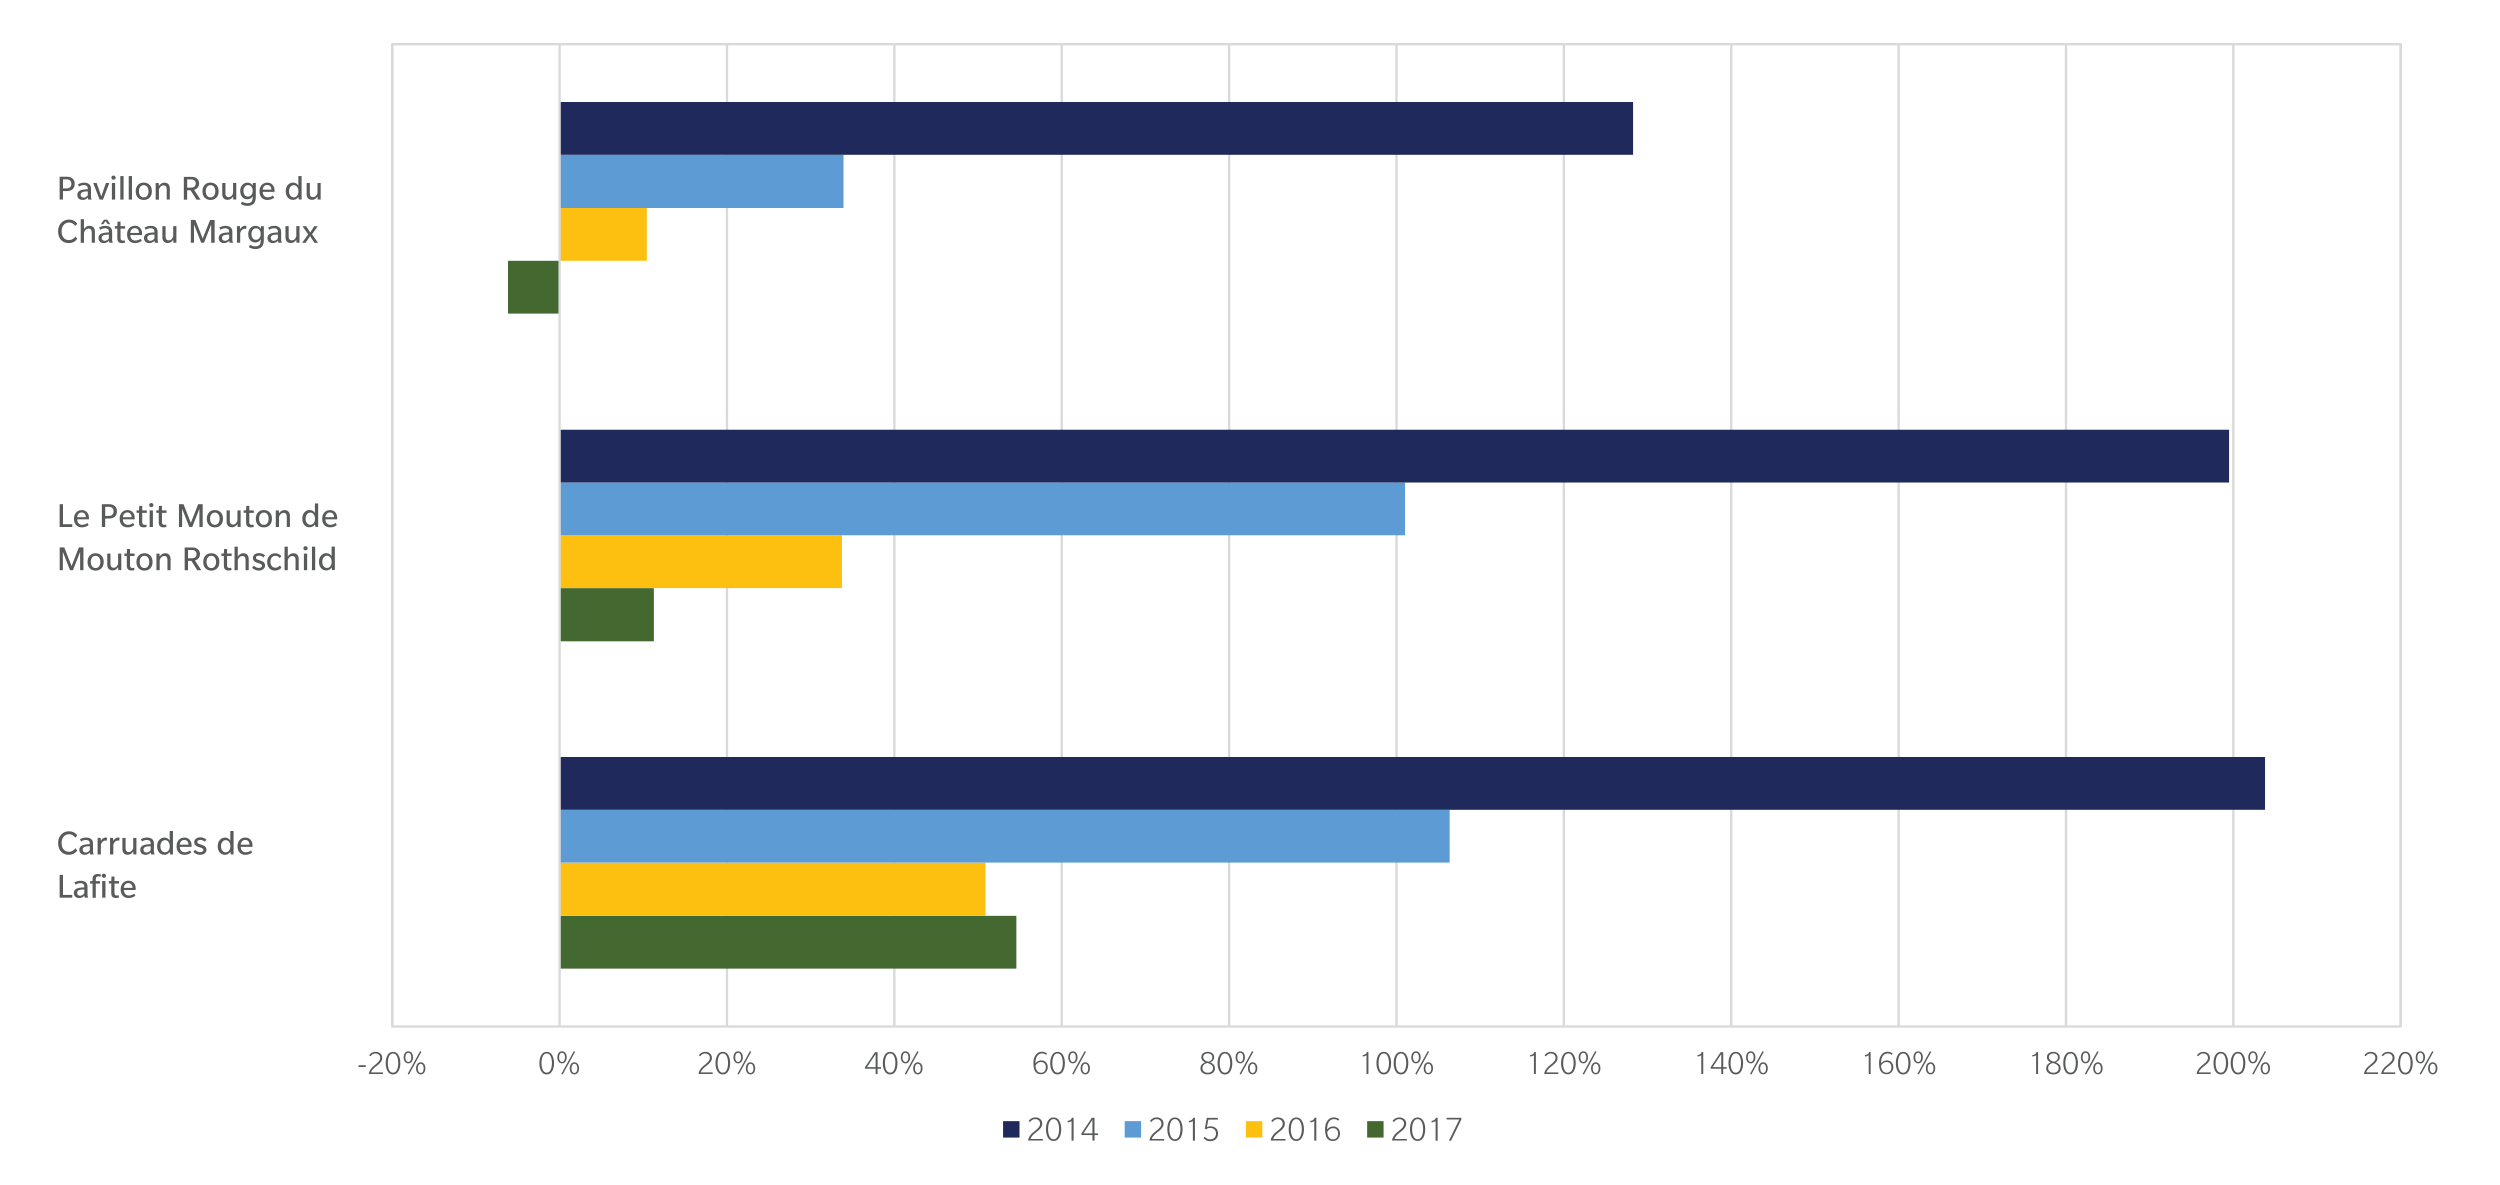 <svg xmlns="http://www.w3.org/2000/svg" xmlns:xlink="http://www.w3.org/1999/xlink" viewBox="0 0 767.14 363.58" xmlns:v="https://vecta.io/nano"><g fill="#dad9d9"><path d="M120 13.55V315h.72V13.55H120zm102.72 0V315h.72V13.55h-.72zm51.36 0V315h.72V13.55h-.72zm51.36 0V315h.72V13.55h-.72zm51.36 0V315h.72V13.55h-.72zm51.36 0V315h.72V13.55h-.72zm51.36 0V315h.72V13.55h-.72zm51.36 0V315h.72V13.55h-.72zm51.36 0V315h.72V13.55h-.72zm51.36 0V315h.72V13.55h-.72zm51.36 0V315h.72V13.55h-.72zm51.36 0V315h.72V13.55h-.72z"/><path d="M120.36 13.55v.36h615.96v300.72h-615.6V13.55h-.36v.36-.36H120V315a.34.34 0 0 0 .11.25c.07.07.16.1.25.1h616.32a.34.34 0 0 0 .25-.11c.07-.07.1-.16.1-.25V13.55a.34.34 0 0 0-.11-.25c-.07-.07-.16-.1-.25-.1H120.36a.34.34 0 0 0-.25.11c-.06.07-.1.15-.1.25h.36z"/></g><path d="M171.72 281.03h140.16v16.2H171.72v-16.2zm0-100.56h28.92v16.32h-28.92v-16.32zM155.88 80.03h15.84v16.2h-15.84v-16.2z" fill="#436931"/><path d="M171.72 264.7H302.4v16.32H171.72V264.7zm0-100.44h86.64v16.2h-86.64v-16.2zm0-100.44h26.76v16.2h-26.76v-16.2z" fill="#fec010"/><path d="M171.72 248.5h273.12v16.2H171.72v-16.2zm0-100.44h259.44v16.2H171.72v-16.2zm0-100.56h87.12v16.32h-87.12V47.5z" fill="#5c9bd3"/><path d="M171.72 232.3h523.32v16.2H171.72v-16.2zm0-100.44H684v16.2H171.72v-16.2zm0-100.56h329.4v16.2h-329.4V31.3z" fill="#1f295c"/><path d="M172.08 315V13.55h-.72V315" fill="#dad9d9"/><g fill="#595a5a"><path d="M110.03 326.88h2.22v.53h-2.22z"/><use xlink:href="#B"/><use xlink:href="#C"/><use xlink:href="#D"/><use xlink:href="#E"/><use xlink:href="#F"/><use xlink:href="#B" x="101.17"/><use xlink:href="#E" x="54.04"/><use xlink:href="#F" x="54.04"/><use xlink:href="#G"/><path d="M273.15 329.16c-.53 0-.93-.28-1.2-.85s-.4-1.27-.4-2.1.14-1.54.4-2.1.68-.85 1.2-.85c.53 0 .93.28 1.2.85s.4 1.27.4 2.1-.14 1.54-.4 2.1-.68.85-1.2.85zm0-6.4c-.73 0-1.28.33-1.67 1s-.58 1.48-.58 2.47.2 1.8.58 2.47.94 1 1.67 1 1.28-.33 1.67-1 .58-1.48.58-2.47-.2-1.8-.58-2.47-.95-1-1.67-1z"/><use xlink:href="#F" x="105.39"/><path d="M320.53 328.7c-.25.3-.63.47-1.13.47-.5 0-.9-.2-1.2-.64s-.44-.95-.44-1.56l.06-.12a2.03 2.03 0 0 1 .22-.26l.32-.32c.12-.1.27-.2.46-.27s.38-.1.58-.1c.5 0 .9.15 1.14.44s.38.68.38 1.16c-.01.5-.14.9-.4 1.2zm.42-2.73c-.37-.4-.84-.58-1.4-.58a2.35 2.35 0 0 0-.6.08 2.8 2.8 0 0 0-.45.16c-.1.05-.23.13-.36.24l-.24.22c-.03.04-.1.1-.17.2 0-1.1.23-1.9.68-2.43.34-.4.8-.6 1.36-.6.5 0 .9.15 1.2.45l.33-.38c-.13-.14-.33-.27-.6-.4-.28-.12-.6-.2-.98-.2-.74 0-1.34.28-1.8.84-.53.65-.8 1.53-.8 2.64 0 1 .14 1.8.42 2.32.4.73 1 1.1 1.85 1.1.64 0 1.15-.2 1.54-.63.38-.42.58-.95.58-1.57-.02-.6-.2-1.08-.58-1.47z"/><use xlink:href="#C" x="203.92"/><use xlink:href="#D" x="203.92"/><path d="M371.75 328.8c-.3.25-.7.38-1.15.38s-.85-.13-1.15-.38-.45-.6-.45-1.06c0-.75.46-1.26 1.4-1.55a3.13 3.13 0 0 1 1.28.53c.36.26.54.6.54 1.03 0 .45-.16.8-.46 1.05zm-.94-3.03c-.42-.06-.78-.2-1.1-.44s-.48-.54-.48-.9c0-.38.13-.67.4-.88.26-.2.6-.3.98-.3s.72.1.98.3.4.5.4.88c0 .7-.38 1.16-1.16 1.35zm.55.2c.1-.04.2-.08.32-.15a3.58 3.58 0 0 0 .38-.27 1.23 1.23 0 0 0 .36-.47c.1-.2.14-.42.14-.67a1.5 1.5 0 0 0-.56-1.2c-.38-.3-.84-.45-1.4-.45s-1 .15-1.4.45-.56.7-.56 1.22c0 .25.05.47.14.67s.2.36.36.48l.38.26.3.15-.3.13c-.08.04-.2.1-.36.22s-.3.22-.4.34-.2.28-.27.47-.12.4-.12.64c0 .6.2 1.05.62 1.4.4.33.95.5 1.6.5s1.2-.17 1.6-.5.62-.8.62-1.4c-.02-.83-.5-1.43-1.48-1.8zm4.52 3.2c-.53 0-.93-.28-1.2-.85s-.4-1.27-.4-2.1.14-1.54.4-2.1.68-.85 1.2-.85c.53 0 .93.28 1.2.85.28.57.4 1.27.4 2.1s-.14 1.54-.4 2.1-.67.85-1.2.85zm0-6.4c-.73 0-1.28.33-1.67 1s-.58 1.48-.58 2.47.2 1.8.58 2.47.94 1 1.67 1c.72 0 1.28-.33 1.67-1s.58-1.48.58-2.47-.2-1.8-.58-2.47c-.4-.66-.94-1-1.67-1z"/><use xlink:href="#H"/><use xlink:href="#I"/><use xlink:href="#J"/><use xlink:href="#J" x="5.28"/><use xlink:href="#K"/><use xlink:href="#I" x="51.38"/><use xlink:href="#L"/><use xlink:href="#J" x="56.65"/><path d="M485.85 325.86a.73.73 0 0 1-.66-.4c-.16-.26-.24-.6-.24-1s.08-.74.24-1c.16-.26.38-.4.66-.4a.73.73 0 0 1 .66.4c.16.26.24.6.24 1s-.08.75-.24 1a.71.71 0 0 1-.66.4zm3.8 3.38a.73.73 0 0 1-.66-.4c-.16-.26-.24-.6-.24-1s.08-.75.24-1 .38-.4.66-.4a.73.73 0 0 1 .66.4c.16.26.24.6.24 1s-.08.74-.24 1c-.16.26-.38.4-.66.4zm-3.8-6.64a1.24 1.24 0 0 0-1.03.51c-.26.34-.4.8-.4 1.34 0 .56.13 1 .4 1.34a1.24 1.24 0 0 0 1.03.51 1.24 1.24 0 0 0 1.03-.51c.26-.34.4-.8.4-1.34 0-.56-.13-1-.4-1.34a1.24 1.24 0 0 0-1.03-.51zm3.63-.05l-3.83 6.97.4.2 3.83-6.97-.4-.2zm.18 3.43a1.24 1.24 0 0 0-1.03.51c-.26.34-.4.8-.4 1.34 0 .56.13 1 .4 1.34s.6.5 1.03.5a1.24 1.24 0 0 0 1.03-.51c.26-.34.4-.8.4-1.34 0-.56-.13-1-.4-1.34s-.6-.5-1.03-.5z"/><use xlink:href="#I" x="102.74"/><use xlink:href="#G" x="259.49"/><use xlink:href="#M"/><path d="M537.22 325.86a.73.73 0 0 1-.66-.4c-.16-.26-.24-.6-.24-1s.08-.74.24-1c.16-.26.38-.4.66-.4a.73.73 0 0 1 .66.4c.16.26.24.6.24 1s-.08.75-.24 1a.73.73 0 0 1-.66.4zm3.8 3.38a.73.73 0 0 1-.66-.4c-.16-.26-.24-.6-.24-1s.08-.75.24-1 .38-.4.66-.4a.73.73 0 0 1 .66.4c.16.26.24.6.24 1s-.08.74-.24 1c-.16.26-.38.4-.66.4zm-3.8-6.64a1.24 1.24 0 0 0-1.03.51c-.26.34-.4.8-.4 1.34 0 .56.13 1 .4 1.34a1.24 1.24 0 0 0 1.03.51 1.24 1.24 0 0 0 1.03-.51c.26-.34.4-.8.4-1.34 0-.56-.13-1-.4-1.34s-.6-.5-1.03-.5zm3.62-.05l-3.83 6.97.4.2 3.83-6.97-.4-.2zm.18 3.43a1.24 1.24 0 0 0-1.03.51c-.26.34-.4.8-.4 1.34 0 .56.13 1 .4 1.34s.6.5 1.03.5a1.24 1.24 0 0 0 1.03-.51c.26-.34.4-.8.4-1.34 0-.56-.13-1-.4-1.34a1.23 1.23 0 0 0-1.03-.51z"/><use xlink:href="#I" x="154.11"/><path d="M580 328.7c-.25.3-.63.47-1.13.47s-.9-.2-1.2-.64-.44-.95-.44-1.56l.06-.12a2.03 2.03 0 0 1 .22-.26l.32-.32c.12-.12.27-.2.46-.27s.38-.1.58-.1c.5 0 .88.15 1.13.44s.38.68.38 1.16c0 .5-.12.9-.38 1.2zm.43-2.73c-.37-.4-.84-.58-1.4-.58a2.35 2.35 0 0 0-.6.08 2.8 2.8 0 0 0-.45.16 1.86 1.86 0 0 0-.36.24l-.24.22c-.03.04-.1.1-.17.2 0-1.1.23-1.9.68-2.43.34-.4.8-.6 1.36-.6.5 0 .9.15 1.2.45l.33-.38c-.13-.14-.33-.27-.6-.4s-.6-.2-.98-.2c-.74 0-1.34.28-1.8.84-.53.65-.8 1.53-.8 2.64 0 1 .14 1.8.42 2.32.4.73 1 1.1 1.85 1.1.64 0 1.15-.2 1.54-.63.38-.42.58-.95.58-1.57-.03-.6-.22-1.08-.6-1.47zm3.57 3.2c-.53 0-.93-.28-1.2-.85-.28-.57-.4-1.27-.4-2.1s.14-1.54.4-2.1.68-.85 1.2-.85c.53 0 .93.28 1.2.85s.4 1.27.4 2.1-.14 1.54-.4 2.1-.68.85-1.2.85zm0-6.4c-.72 0-1.28.33-1.67 1s-.58 1.48-.58 2.47.2 1.8.58 2.47.94 1 1.67 1 1.28-.33 1.67-1 .58-1.48.58-2.47-.2-1.8-.58-2.47-.95-1-1.67-1z"/><use xlink:href="#H" x="208.02"/><use xlink:href="#I" x="205.48"/><path d="M631.24 328.8c-.3.25-.7.38-1.15.38s-.85-.13-1.15-.38-.45-.6-.45-1.06c0-.75.46-1.26 1.4-1.55a3.13 3.13 0 0 1 1.28.53c.36.26.54.6.54 1.03 0 .45-.15.8-.46 1.05zm-.94-3.03c-.42-.06-.78-.2-1.1-.44s-.48-.54-.48-.9c0-.38.13-.67.4-.88.26-.2.6-.3.98-.3s.72.1.98.3.4.5.4.88c0 .7-.38 1.16-1.16 1.35zm.55.2c.1-.04.2-.08.32-.15a4.08 4.08 0 0 0 .38-.27 1.23 1.23 0 0 0 .36-.47c.1-.2.14-.42.14-.67 0-.5-.2-.9-.57-1.2s-.84-.45-1.4-.45-1 .15-1.4.45-.56.7-.56 1.22c0 .25.05.47.14.67s.2.36.36.48.27.2.38.26a2.2 2.2 0 0 0 .31.15l-.3.13c-.08.04-.2.1-.36.22s-.3.22-.38.34c-.1.12-.2.28-.27.47s-.12.4-.12.64c0 .6.2 1.05.62 1.4.4.33.95.5 1.6.5.66 0 1.2-.17 1.6-.5s.62-.8.62-1.4c-.02-.83-.5-1.43-1.48-1.8z"/><use xlink:href="#J" x="210.75"/><use xlink:href="#K" x="205.46"/><use xlink:href="#L" x="200.19"/><use xlink:href="#M" x="148.83"/><use xlink:href="#M" x="154.11"/><use xlink:href="#H" x="310.75"/><use xlink:href="#L" x="251.56"/><path d="M735 329.07h-3.62c.03-.13.07-.25.13-.37a1.81 1.81 0 0 1 .23-.36l.24-.3a4.19 4.19 0 0 1 .31-.32l.3-.26c.05-.05.16-.13.32-.26l.26-.2c.01-.01.08-.06.2-.16l.24-.2.23-.2c.12-.1.2-.2.25-.25a2.5 2.5 0 0 1 .21-.25 1.51 1.51 0 0 0 .21-.3l.14-.3c.05-.1.1-.23.1-.35a2.22 2.22 0 0 0 .03-.37c0-.56-.2-1-.58-1.35-.4-.33-.85-.5-1.4-.5-.84 0-1.5.35-2 1.06l.4.3c.42-.57.93-.86 1.54-.86.42 0 .77.13 1.03.38s.4.6.4 1c0 .3-.12.63-.35.95-.18.24-.52.57-1.02 1-.03.02-.12.1-.26.2l-.35.3-.37.34a3.78 3.78 0 0 0-.4.43l-.32.48a3.43 3.43 0 0 0-.27.58c-.07.2-.12.42-.14.63h4.3v-.47zm3.1.1c-.53 0-.93-.28-1.2-.85-.28-.57-.4-1.27-.4-2.1s.14-1.54.4-2.1.68-.85 1.2-.85c.53 0 .93.28 1.2.85s.4 1.27.4 2.1-.14 1.54-.4 2.1-.67.85-1.2.85zm0-6.4c-.72 0-1.28.33-1.67 1s-.58 1.48-.58 2.47.2 1.8.58 2.47.94 1 1.67 1 1.28-.33 1.67-1 .58-1.48.58-2.47-.2-1.8-.58-2.47c-.38-.66-.94-1-1.67-1z"/><use xlink:href="#K" x="308.2"/><path d="M23.7 256.4c-.1-.2-.27-.4-.53-.62a2.55 2.55 0 0 0-.91-.51c-.34-.12-.7-.18-1.1-.18-.62 0-1.18.15-1.7.46s-.9.73-1.2 1.28c-.28.55-.42 1.17-.42 1.86 0 .73.14 1.36.4 1.9.27.54.65.96 1.15 1.26s1.06.44 1.7.44c.6 0 1.12-.12 1.57-.37s.8-.57 1.05-.97l-.6-.66c-.2.32-.48.58-.83.78a2.27 2.27 0 0 1-1.15.3c-.67 0-1.2-.25-1.62-.74s-.6-1.14-.6-1.95c0-.8.2-1.44.63-1.94s.97-.75 1.64-.75c.42 0 .8.1 1.12.3.33.2.58.45.77.77l.6-.66z"/><use xlink:href="#N"/><use xlink:href="#O"/><use xlink:href="#O" x="3.82"/><use xlink:href="#P"/><path d="M46.24 260.8a1.48 1.48 0 0 1-.54.57c-.23.15-.48.22-.73.22-.28 0-.5-.08-.68-.24s-.25-.38-.25-.66c0-.2.05-.36.16-.5a1.06 1.06 0 0 1 .43-.31c.18-.08.45-.13.8-.16l.8-.05v1.12zm1.22 1.4c-.15-.3-.23-.65-.23-1.08v-2.2c0-.43-.08-.8-.23-1.06s-.4-.48-.72-.63-.7-.22-1.16-.22a3.63 3.63 0 0 0-.96.13 3.25 3.25 0 0 0-.92.38l.32.7c.2-.14.44-.25.7-.34.27-.08.54-.13.8-.13.38 0 .67.1.87.26s.3.42.3.73v.3a8.32 8.32 0 0 0-1.24.09c-.4.06-.74.15-1.02.26-.3.12-.52.3-.68.53a1.43 1.43 0 0 0-.25.83c0 .47.15.85.44 1.13s.68.42 1.18.42c.67 0 1.2-.25 1.62-.74a1.99 1.99 0 0 0 .11.63h1.06z"/><use xlink:href="#Q"/><use xlink:href="#R"/><path d="M63.2 260.1a1.41 1.41 0 0 0-.42-.46c-.18-.13-.47-.25-.9-.4l-.53-.18c-.3-.1-.52-.2-.63-.3-.12-.1-.17-.24-.17-.4 0-.2.08-.36.26-.47.17-.1.4-.16.7-.16.24 0 .48.05.73.16s.46.24.65.4l.42-.65c-.2-.2-.46-.36-.8-.5s-.67-.2-1.02-.2c-.56 0-1.02.14-1.36.42s-.52.64-.52 1.1c0 .3.08.55.25.77s.43.4.8.56l.93.32c.3.1.5.2.62.3s.18.23.18.4c0 .23-.1.4-.28.5s-.42.17-.7.17c-.27 0-.55-.07-.83-.2s-.5-.3-.7-.5l-.53.62c.23.26.54.48.9.64a2.63 2.63 0 0 0 1.11.25c.63.01 1.12-.14 1.47-.46s.53-.7.53-1.14c-.03-.25-.08-.46-.2-.64z"/><use xlink:href="#Q" x="18.6"/><use xlink:href="#R" x="18.7"/><path d="M22.18 275.46v-.85h-2.85v-6.15H18.3v7z"/><use xlink:href="#N" x="-1.69" y="13.26"/><path d="M30.97 268.35l-.34-.1c-.16-.05-.38-.07-.65-.07-.32 0-.6.06-.83.2a1.36 1.36 0 0 0-.55.54c-.13.23-.2.52-.2.87v.6h-.74v.74h.75v4.36h.98v-4.36h1.3v-.74h-1.3v-.43c0-.3.03-.5.1-.64s.15-.23.26-.3.26-.1.44-.1c.2 0 .37.04.56.1l.07.02.15-.67z"/><path d="M32.36 275.46v-5.1h-1v5.1h1zm-.03-7.17a.61.61 0 0 0-.47-.19c-.18 0-.34.06-.46.18s-.18.28-.18.46a.56.56 0 0 0 .19.44.64.64 0 0 0 .47.18.65.65 0 0 0 .46-.18.61.61 0 0 0 .18-.45c-.01-.17-.07-.32-.2-.44z"/><use xlink:href="#S"/><path d="M38 272.43c.04-.42.18-.77.43-1.04s.57-.4.96-.4c.4 0 .72.13.94.4.23.26.34.6.34 1.05H38zm3.64.68v-.37c0-.75-.2-1.35-.6-1.8s-.94-.68-1.6-.68c-.47 0-.88.1-1.25.33s-.65.53-.86.94c-.2.4-.3.87-.3 1.4 0 .8.22 1.46.66 1.93s1.03.7 1.75.7a3.36 3.36 0 0 0 1.2-.2c.37-.14.67-.3.9-.52l-.4-.63c-.16.16-.38.3-.68.4s-.6.17-.9.17c-.46 0-.83-.15-1.1-.44-.28-.3-.42-.7-.43-1.23h3.63zm-19.46-111.4v-.85h-2.85v-6.15H18.3v7z"/><use xlink:href="#T"/><path d="M34.66 157.7c-.13.2-.3.36-.5.46s-.53.16-.94.16h-.93v-2.8h.93c.4 0 .72.06.95.17s.4.27.5.47c.12.2.18.45.18.76s-.06.56-.2.77zm.94-1.96c-.2-.32-.46-.57-.83-.75s-.82-.27-1.36-.27h-2.15v7h1.02v-2.6h1.13c.73 0 1.32-.18 1.78-.55s.68-.92.68-1.66c.01-.47-.1-.86-.27-1.18zm2.1 2.96c.04-.42.18-.77.43-1.04s.57-.4.96-.4c.4 0 .72.13.94.4.23.26.34.6.34 1.05H37.7zm3.63.68V159c0-.75-.2-1.35-.6-1.8s-.94-.68-1.6-.68c-.47 0-.88.1-1.25.33s-.65.53-.86.94c-.2.4-.3.87-.3 1.4 0 .8.22 1.45.66 1.93.44.47 1.03.7 1.75.7a3.36 3.36 0 0 0 1.2-.2c.37-.14.67-.3.9-.52l-.4-.63c-.16.16-.38.3-.68.4s-.6.17-.9.17c-.46 0-.83-.15-1.1-.44-.28-.3-.42-.7-.43-1.23h3.63z"/><use xlink:href="#S" x="8.51" y="-113.74"/><use xlink:href="#U"/><use xlink:href="#S" x="14.57" y="-113.74"/><path d="M62.2 161.72v-7h-1.4l-2.24 5.72-2.24-5.72h-1.4v7h.97v-5.6l2.2 5.6h.9l2.2-5.6v5.6z"/><use xlink:href="#V"/><use xlink:href="#P" x="31.98" y="-100.5"/><use xlink:href="#S" x="41.37" y="-113.74"/><path d="M82.04 160.54c-.26.34-.62.5-1.07.5s-.8-.17-1.06-.5-.4-.8-.4-1.37.13-1.04.4-1.37a1.29 1.29 0 0 1 1.06-.5c.45 0 .8.17 1.06.5s.4.8.4 1.37c0 .56-.13 1.02-.4 1.36zm.72-3.3c-.45-.48-1.05-.72-1.8-.72s-1.33.24-1.78.73c-.45.48-.68 1.13-.68 1.93s.22 1.45.67 1.93 1.05.72 1.8.72 1.34-.24 1.8-.72.67-1.12.67-1.93c.01-.82-.22-1.46-.67-1.94zm6.2 4.48v-3.3c0-.6-.14-1.1-.42-1.4-.28-.33-.7-.5-1.24-.5a1.83 1.83 0 0 0-.95.26c-.3.18-.54.44-.74.78l-.07-.94h-.92v5.1h1v-3.04a1.79 1.79 0 0 1 .27-.63 1.59 1.59 0 0 1 .5-.5c.2-.12.4-.18.6-.18.34 0 .6.1.76.3.17.2.25.54.25 1v3.04h.97zm7.3-1.22c-.27.36-.62.53-1.05.53-.42 0-.76-.17-1.03-.52s-.4-.8-.4-1.35c0-.54.14-.98.4-1.33a1.27 1.27 0 0 1 1.05-.53c.42 0 .76.18 1.02.53s.4.8.4 1.34-.1.98-.4 1.33zm1.37 1.22v-7.23h-1v2.95c-.17-.3-.4-.54-.68-.7a1.9 1.9 0 0 0-.92-.23 2.06 2.06 0 0 0-1.63.74c-.43.5-.63 1.13-.63 1.9s.2 1.42.6 1.9.93.74 1.6.74c.35 0 .67-.07.96-.22s.53-.37.73-.66l.12.78h.86z"/><use xlink:href="#T" x="76.17"/><path d="M25.6 174.97v-7h-1.4l-2.24 5.73-2.24-5.73h-1.4v7h.97v-5.62l2.2 5.62h.9l2.2-5.6v5.6z"/><use xlink:href="#V" x="-36.6" y="13.26"/><use xlink:href="#P" x="-4.64" y="-87.25"/><use xlink:href="#S" x="4.77" y="-100.5"/><path d="M45.4 173.8c-.26.34-.62.5-1.07.5s-.8-.17-1.06-.5-.4-.8-.4-1.37.13-1.04.4-1.37a1.29 1.29 0 0 1 1.06-.5c.45 0 .8.17 1.06.5s.4.8.4 1.37c.01.56-.13 1.02-.4 1.36zm.73-3.3c-.45-.48-1.05-.72-1.8-.72s-1.33.24-1.78.73c-.45.48-.68 1.13-.68 1.93s.22 1.45.67 1.93 1.05.72 1.8.72 1.34-.24 1.8-.72.67-1.12.67-1.93c.01-.82-.22-1.46-.67-1.94zm6.22 4.47v-3.3c0-.6-.14-1.1-.42-1.4-.28-.33-.7-.5-1.24-.5a1.83 1.83 0 0 0-.95.26c-.3.18-.54.44-.74.78l-.07-.94H48v5.1h1v-3.04a1.79 1.79 0 0 1 .27-.63 1.59 1.59 0 0 1 .5-.5c.2-.12.4-.18.6-.18.34 0 .6.1.76.3.17.2.25.54.25 1v3.04h.98zm7.8-4.27a1.12 1.12 0 0 1-.49.45c-.2.1-.5.15-.9.15H57.7v-2.53h1.06c.38 0 .67.05.88.15s.37.25.5.45a1.26 1.26 0 0 1 .18.66c.01.25-.06.47-.18.67zm1.63 4.28l-1.96-3c.46-.13.84-.36 1.12-.72.28-.35.42-.77.42-1.24 0-.6-.22-1.1-.65-1.47-.43-.38-1-.56-1.74-.56h-2.3v7h1.02v-2.88h1.04l1.82 2.88h1.22zm4.13-1.18c-.26.34-.62.5-1.07.5s-.8-.17-1.06-.5-.4-.8-.4-1.37.13-1.04.4-1.37a1.29 1.29 0 0 1 1.06-.5c.45 0 .8.17 1.06.5s.4.8.4 1.37c0 .56-.13 1.02-.4 1.36zm.72-3.3c-.45-.48-1.05-.72-1.8-.72s-1.33.24-1.78.73c-.45.48-.68 1.13-.68 1.93s.22 1.45.67 1.93 1.05.72 1.8.72 1.34-.24 1.8-.72.67-1.12.67-1.93c.01-.82-.2-1.46-.67-1.94z"/><use xlink:href="#S" x="34.55" y="-100.5"/><use xlink:href="#W"/><path d="M81.2 172.87a1.41 1.41 0 0 0-.42-.46c-.18-.13-.47-.26-.9-.4l-.53-.18c-.3-.1-.52-.2-.63-.3s-.17-.24-.17-.4c0-.2.08-.36.26-.47.17-.1.4-.16.7-.16.24 0 .48.05.73.16s.46.24.65.4l.42-.65c-.2-.2-.46-.36-.8-.48-.33-.13-.67-.2-1.02-.2-.56 0-1.02.14-1.36.42s-.52.64-.52 1.1c0 .3.08.55.25.77s.43.4.8.56l.93.32c.3.1.5.2.62.3a.49.49 0 0 1 .18.4c0 .23-.1.4-.28.5s-.42.17-.7.17a1.98 1.98 0 0 1-.83-.2c-.28-.13-.5-.3-.7-.5l-.53.62c.23.26.54.48.9.64s.74.25 1.1.25c.63.01 1.12-.14 1.47-.46s.53-.7.53-1.14c-.04-.27-.1-.47-.2-.65zm5.14-2.17c-.01-.01-.05-.06-.13-.16a1.59 1.59 0 0 0-.35-.31c-.16-.1-.35-.2-.58-.3a2.4 2.4 0 0 0-.85-.14c-.46 0-.88.1-1.25.34s-.67.54-.88.95-.32.86-.32 1.37c0 .8.22 1.43.66 1.9.44.5 1 .73 1.72.73a2.71 2.71 0 0 0 .82-.12 2.44 2.44 0 0 0 .67-.31c.2-.13.34-.26.44-.4l.08-.1-.5-.63a1.06 1.06 0 0 1-.3.3 2.24 2.24 0 0 1-.48.28c-.18.08-.37.1-.58.1-.46 0-.83-.16-1.1-.5s-.42-.77-.42-1.33.14-1 .43-1.33a1.45 1.45 0 0 1 1.13-.49 1.43 1.43 0 0 1 .7.18c.22.12.42.3.58.5l.52-.57z"/><use xlink:href="#W" x="15.34"/><use xlink:href="#U" x="47.33" y="13.25"/><path d="M95.72 167.74h1v7.23h-1zm5.66 6c-.27.36-.62.53-1.05.53-.42 0-.76-.17-1.03-.52s-.4-.8-.4-1.35c0-.54.14-.98.4-1.33a1.27 1.27 0 0 1 1.05-.53c.42 0 .76.18 1.02.53s.4.8.4 1.34-.12.98-.4 1.33zm1.37 1.22v-7.23h-1v2.95c-.17-.3-.4-.54-.68-.7a1.9 1.9 0 0 0-.92-.23 2.06 2.06 0 0 0-1.63.74c-.43.5-.63 1.13-.63 1.9s.2 1.42.6 1.9.93.74 1.6.74c.35 0 .67-.07.96-.22s.53-.37.73-.66l.12.78h.86zM21.7 57.2c-.13.2-.3.36-.5.46s-.53.16-.94.16h-.93v-2.8h.93c.4 0 .72.06.95.17s.4.27.5.47c.12.2.18.45.18.76-.01.3-.07.57-.2.77zm.93-1.95c-.2-.32-.46-.57-.83-.75s-.82-.27-1.36-.27H18.3v7h1.02v-2.6h1.13c.73 0 1.32-.18 1.78-.55s.68-.92.68-1.66c.01-.47-.08-.87-.27-1.18z"/><use xlink:href="#X"/><path d="M33.55 56.15H32.5l-1.42 4.12-1.42-4.12H28.6l1.96 5.1h1.04zm1.78 5.1v-5.1h-1v5.1h1zm-.03-7.18a.61.61 0 0 0-.47-.19c-.18 0-.34.06-.46.18s-.18.27-.18.46a.56.56 0 0 0 .19.44c.13.12.28.18.47.18a.65.65 0 0 0 .46-.18.61.61 0 0 0 .18-.45c-.01-.17-.07-.3-.2-.44zm1.62-.05h1v7.23h-1zm2.58 0h1v7.23h-1zm5.68 6.04c-.26.34-.62.5-1.07.5s-.8-.17-1.06-.5-.4-.8-.4-1.37.13-1.04.4-1.37a1.29 1.29 0 0 1 1.06-.5c.45 0 .8.17 1.06.5s.4.8.4 1.37-.13 1.02-.4 1.36zm.73-3.3c-.45-.48-1.05-.72-1.8-.72s-1.33.24-1.78.73c-.45.48-.68 1.13-.68 1.93s.22 1.45.67 1.93 1.05.72 1.8.72 1.34-.24 1.8-.72.67-1.12.67-1.93c.01-.8-.22-1.46-.67-1.94zm6.2 4.5v-3.3c0-.6-.14-1.1-.42-1.4-.28-.33-.7-.5-1.24-.5a1.83 1.83 0 0 0-.95.26c-.3.18-.54.44-.74.78l-.07-.94h-.92v5.1h1V58.2a1.79 1.79 0 0 1 .27-.63 1.59 1.59 0 0 1 .5-.5c.2-.12.4-.18.6-.18.34 0 .6.1.76.3.17.2.25.54.25 1v3.04h.97zm7.78-4.28a1.12 1.12 0 0 1-.49.45c-.2.1-.5.15-.9.15h-1.06v-2.53h1.06c.38 0 .67.05.88.15s.37.25.5.45a1.26 1.26 0 0 1 .18.66c0 .24-.06.47-.18.67zm1.63 4.28l-1.96-3c.46-.13.84-.36 1.12-.72.28-.35.42-.77.42-1.24 0-.6-.22-1.1-.65-1.47-.43-.38-1-.56-1.74-.56h-2.3v7h1.02v-2.88h1.04l1.82 2.88h1.22zm4.15-1.2c-.26.34-.62.5-1.07.5s-.8-.17-1.06-.5-.4-.8-.4-1.37.13-1.04.4-1.37a1.29 1.29 0 0 1 1.06-.5c.45 0 .8.17 1.06.5s.4.8.4 1.37-.13 1.02-.4 1.36zm.72-3.3c-.45-.48-1.05-.72-1.8-.72s-1.33.24-1.78.73c-.45.48-.68 1.13-.68 1.93s.22 1.45.67 1.93 1.05.72 1.8.72 1.34-.24 1.8-.72.67-1.12.67-1.93c.01-.8-.22-1.46-.67-1.94z"/><use xlink:href="#P" x="30.64" y="-200.97"/><path d="M77.12 59.83c-.27.33-.6.5-1.03.5a1.21 1.21 0 0 1-1.01-.49c-.25-.33-.38-.75-.38-1.27 0-.5.13-.93.4-1.26a1.25 1.25 0 0 1 1.04-.5 1.21 1.21 0 0 1 1.01.49c.25.33.38.75.38 1.26-.01.5-.14.93-.4 1.26zm.4.8c0 .65-.14 1.1-.43 1.35s-.68.37-1.2.37c-.25 0-.53-.05-.84-.14a2.75 2.75 0 0 1-.77-.35l-.38.72c.22.17.52.3.9.42s.75.17 1.12.17c.54 0 1-.1 1.4-.3s.7-.5.88-.9.3-.96.3-1.72v-4.1h-.88l-.1.82c-.06-.16-.16-.3-.3-.44s-.32-.25-.53-.34-.46-.14-.75-.14c-.42 0-.8.1-1.14.33-.35.22-.6.53-.8.9-.2.4-.28.82-.28 1.3 0 .77.2 1.38.6 1.86.4.47.9.7 1.56.7.34 0 .66-.07.95-.22s.53-.4.73-.72v.42zm3.08-2.43c.04-.42.18-.77.43-1.04s.57-.4.96-.4c.4 0 .72.13.94.4.23.26.34.6.34 1.05H80.6zm3.64.7v-.37c0-.75-.2-1.35-.6-1.8s-.94-.68-1.6-.68c-.47 0-.88.1-1.25.33s-.65.53-.86.94c-.2.4-.3.87-.3 1.4 0 .8.22 1.45.66 1.93.44.47 1.03.7 1.75.7a3.36 3.36 0 0 0 1.2-.2c.37-.14.67-.3.9-.52l-.4-.65c-.16.16-.38.3-.68.4s-.6.17-.9.17c-.46 0-.83-.15-1.1-.44-.28-.3-.42-.7-.43-1.23h3.63zm6.94 1.13c-.27.36-.62.53-1.05.53-.42 0-.76-.17-1.03-.52s-.4-.8-.4-1.35c0-.54.14-.98.4-1.33a1.27 1.27 0 0 1 1.05-.53c.42 0 .76.18 1.02.53s.4.8.4 1.34-.12.97-.4 1.33zm1.37 1.22v-7.23h-1v2.95c-.17-.3-.4-.54-.68-.7a1.9 1.9 0 0 0-.92-.23 2.06 2.06 0 0 0-1.63.74c-.43.5-.63 1.13-.63 1.9s.2 1.42.6 1.9.93.74 1.6.74c.35 0 .67-.07.96-.22s.53-.37.73-.66l.12.78h.86z"/><use xlink:href="#P" x="56.54" y="-200.97"/><path d="M23.7 68.7c-.1-.2-.27-.4-.53-.62a2.55 2.55 0 0 0-.91-.51c-.34-.12-.7-.18-1.1-.18-.62 0-1.18.15-1.7.46s-.9.73-1.2 1.28c-.28.55-.42 1.17-.42 1.86 0 .73.14 1.36.4 1.9a2.93 2.93 0 0 0 1.15 1.26c.5.3 1.06.44 1.7.44.6 0 1.12-.12 1.57-.37s.8-.57 1.05-.97l-.6-.66c-.2.32-.48.58-.83.78a2.27 2.27 0 0 1-1.15.3c-.67 0-1.2-.25-1.62-.74s-.6-1.14-.6-1.95c0-.8.2-1.44.63-1.94s.97-.75 1.64-.75c.42 0 .8.1 1.12.3.33.2.58.45.77.77l.6-.66z"/><use xlink:href="#W" x="-47.2" y="-100.47"/><path d="M33.82 68.8l-.93-1.4h-1l-.93 1.4h.72l.7-.95.7.95h.72zm-.4 4.3a1.48 1.48 0 0 1-.54.57c-.23.15-.48.22-.73.22-.28 0-.5-.08-.68-.24s-.25-.38-.25-.66c0-.2.05-.36.16-.5a1.06 1.06 0 0 1 .43-.31c.18-.08.45-.13.8-.16l.8-.05v1.12zm1.22 1.4c-.15-.3-.23-.65-.23-1.08v-2.2c0-.44-.08-.8-.23-1.06s-.4-.48-.72-.63-.7-.22-1.16-.22a3.63 3.63 0 0 0-.96.13c-.33.1-.64.2-.92.37l.32.7c.2-.14.44-.25.7-.34.27-.08.54-.13.8-.13.38 0 .67.1.87.26s.3.42.3.73v.3a8.32 8.32 0 0 0-1.24.09c-.4.06-.74.15-1.02.26s-.52.3-.68.53a1.43 1.43 0 0 0-.25.83c0 .47.15.85.44 1.13s.68.42 1.18.42c.67 0 1.2-.25 1.62-.74a1.99 1.99 0 0 0 .11.63h1.06zm3.74-4.37v-.73h-1.4V68h-.9l-.1 1.4h-.74v.74H36v2.76c0 .47.05.8.15 1.02a1.11 1.11 0 0 0 .46.5c.2.12.48.18.8.18.37 0 .7-.05.95-.14l-.1-.73a1.37 1.37 0 0 1-.54.1c-.18 0-.33-.04-.44-.12a.58.58 0 0 1-.23-.32c-.04-.14-.06-.34-.06-.6v-2.64h1.4zm1.6 1.33c.04-.42.18-.77.43-1.04s.57-.4.96-.4c.4 0 .72.13.94.4.23.26.34.6.34 1.05h-2.67zm3.63.68v-.37c0-.75-.2-1.35-.6-1.8s-.94-.68-1.6-.68c-.47 0-.88.1-1.25.33s-.65.53-.86.94c-.2.4-.3.87-.3 1.4 0 .8.22 1.45.66 1.93.44.47 1.03.7 1.75.7a3.36 3.36 0 0 0 1.2-.2c.37-.14.67-.3.9-.52l-.4-.63c-.16.16-.38.3-.68.4s-.6.17-.9.17c-.46 0-.83-.15-1.1-.44-.28-.3-.42-.7-.43-1.23h3.63z"/><use xlink:href="#X" x="20.45" y="13.25"/><use xlink:href="#P" x="12.27" y="-187.72"/><path d="M65.86 74.5v-7h-1.4L62.2 73.2l-2.24-5.72h-1.4v7h.97v-5.6l2.2 5.6h.88l2.2-5.6v5.6z"/><use xlink:href="#X" x="43.38" y="13.25"/><path d="M75.64 69.34c-.18-.04-.3-.06-.4-.06a1.52 1.52 0 0 0-.9.3 1.87 1.87 0 0 0-.64.8l-.07-1h-.92v5.1h1V71.6a1.8 1.8 0 0 1 .5-1c.26-.26.57-.4.92-.4a1.02 1.02 0 0 1 .38.07l.14-.97zm3.94 3.74c-.27.33-.6.5-1.03.5a1.21 1.21 0 0 1-1.01-.49c-.25-.33-.38-.75-.38-1.27 0-.5.13-.93.4-1.26a1.25 1.25 0 0 1 1.04-.5 1.21 1.21 0 0 1 1.01.49c.25.33.38.75.38 1.26-.01.5-.14.93-.4 1.26zm.4.8c0 .65-.14 1.1-.43 1.35s-.68.37-1.2.37c-.25 0-.53-.05-.84-.14a2.75 2.75 0 0 1-.77-.35l-.38.72c.22.17.52.3.9.42s.75.17 1.12.17c.54 0 1-.1 1.4-.3s.7-.5.88-.9.3-.96.3-1.72v-4.1h-.88l-.1.82c-.06-.16-.16-.3-.3-.44s-.32-.25-.53-.34-.46-.14-.75-.14c-.42 0-.8.1-1.14.33-.35.22-.6.53-.8.9-.2.4-.28.82-.28 1.3 0 .77.2 1.38.6 1.86.4.47.9.7 1.56.7.34 0 .66-.07.95-.22s.53-.4.73-.72v.43zm5.3-.78a1.48 1.48 0 0 1-.54.57c-.23.15-.48.22-.73.22-.28 0-.5-.08-.68-.24s-.25-.38-.25-.66c0-.2.05-.36.16-.5a1.06 1.06 0 0 1 .43-.31c.18-.08.45-.13.8-.16l.8-.05v1.12zm1.22 1.4c-.15-.3-.23-.65-.23-1.08v-2.2c0-.44-.08-.8-.23-1.06s-.4-.48-.72-.63-.7-.22-1.16-.22a3.63 3.63 0 0 0-.96.13c-.33.1-.64.2-.92.37l.32.7c.2-.14.44-.25.7-.34.27-.08.54-.13.8-.13.38 0 .67.1.87.26s.3.42.3.73v.3a8.32 8.32 0 0 0-1.24.09c-.4.06-.74.15-1.02.26s-.52.3-.68.53a1.43 1.43 0 0 0-.25.83c0 .47.15.85.44 1.13s.68.42 1.18.42c.67 0 1.2-.25 1.62-.74a1.99 1.99 0 0 0 .11.63h1.06z"/><use xlink:href="#P" x="50.04" y="-187.72"/><path d="M97.6 74.5l-1.85-2.6 1.74-2.48h-1.07l-1.23 1.92-1.24-1.92h-1.14l1.76 2.48-1.87 2.6h1.1l1.34-2.05 1.33 2.05z"/></g><path d="M307.8 344.03h5.04v5.04h-5.04z" fill-rule="evenodd" fill="#1f295c"/><g fill="#595a5a"><use xlink:href="#Y"/><use xlink:href="#Z"/><use xlink:href="#a"/><path d="M332.46 347.8l2.75-4.18v4.18h-2.75zm4.5 0h-1.1V343h-.83l-3.2 4.8v.5h3.4v1.7h.63v-1.7h1.1v-.5z"/></g><path d="M345.12 344.03h5.04v5.04h-5.04z" fill-rule="evenodd" fill="#5c9bd3"/><g fill="#595a5a"><use xlink:href="#Y" x="37.23"/><use xlink:href="#Z" x="37.24"/><use xlink:href="#a" x="37.23"/><path d="M373.08 346.2c-.43-.4-.97-.58-1.6-.58-.45 0-.83.1-1.15.28l.46-2.35h2.9v-.52h-3.37l-.62 3.3.45.22c.3-.3.68-.43 1.2-.43.52 0 .95.15 1.28.45s.5.73.5 1.28-.16.98-.5 1.3-.76.46-1.3.46c-.3 0-.6-.07-.87-.2s-.45-.26-.54-.36l-.2-.25-.4.4.07.1c.05.07.13.15.24.24.1.1.24.2.4.3a1.88 1.88 0 0 0 .57.24c.23.07.48.1.73.1.7 0 1.3-.2 1.74-.62.46-.42.68-.98.68-1.68.03-.72-.2-1.26-.62-1.65z"/></g><path d="M382.32 344.03h5.04v5.04h-5.04z" fill-rule="evenodd" fill="#fec010"/><g fill="#595a5a"><use xlink:href="#b"/><path d="M397.78 349.6c-.55 0-.97-.3-1.26-.9s-.43-1.33-.43-2.2.14-1.6.43-2.2.7-.9 1.26-.9.97.3 1.26.9.43 1.33.43 2.2-.14 1.6-.43 2.2-.7.9-1.26.9zm0-6.7c-.76 0-1.34.34-1.74 1.03-.4.7-.6 1.55-.6 2.58s.2 1.9.6 2.58c.4.7 1 1.03 1.74 1.03s1.34-.34 1.74-1.03c.4-.7.6-1.55.6-2.58s-.2-1.9-.6-2.58c-.4-.7-.98-1.03-1.74-1.03z"/><use xlink:href="#c"/><path d="M410.17 349.12c-.26.33-.66.5-1.18.5a1.42 1.42 0 0 1-1.25-.67c-.3-.45-.46-1-.46-1.63l.07-.12a3.25 3.25 0 0 1 .23-.28 3.58 3.58 0 0 1 .34-.33 1.84 1.84 0 0 1 .48-.28c.2-.08.4-.12.6-.12.53 0 .92.15 1.2.46s.4.7.4 1.2c-.02.53-.15.94-.4 1.27zm.44-2.85a1.97 1.97 0 0 0-1.46-.61 2.59 2.59 0 0 0-.63.08c-.2.06-.36.1-.47.17-.12.05-.25.14-.38.25-.14.1-.22.2-.25.23s-.1.1-.18.2c0-1.14.24-2 .7-2.54.36-.42.83-.63 1.42-.63.53 0 .95.16 1.27.47l.34-.4c-.13-.15-.34-.3-.63-.4-.3-.13-.63-.2-1.02-.2-.77 0-1.4.3-1.88.88-.55.68-.83 1.6-.83 2.76 0 1.06.15 1.87.44 2.43a2.03 2.03 0 0 0 1.93 1.15c.67 0 1.2-.22 1.6-.66s.6-1 .6-1.64c-.01-.63-.2-1.15-.6-1.55z"/></g><path d="M419.52 344.03h5.04v5.04h-5.04z" fill-rule="evenodd" fill="#436931"/><g fill="#595a5a"><use xlink:href="#b" x="37.23"/><path d="M435 349.6c-.55 0-.97-.3-1.26-.9s-.43-1.33-.43-2.2.14-1.6.43-2.2.7-.9 1.26-.9.97.3 1.26.9.43 1.33.43 2.2-.14 1.6-.43 2.2-.7.9-1.26.9zm0-6.7c-.76 0-1.34.34-1.74 1.03-.4.7-.6 1.55-.6 2.58s.2 1.9.6 2.58c.4.7 1 1.03 1.74 1.03s1.34-.34 1.74-1.03c.4-.7.6-1.55.6-2.58s-.2-1.9-.6-2.58c-.4-.7-1-1.03-1.74-1.03z"/><use xlink:href="#c" x="37.23"/><path d="M448.42 343h-4.53v.52h3.9l-3.18 6.5h.66l3.15-6.5z"/></g><defs ><path id="B" d="M117.5 329.07h-3.62c.03-.13.07-.25.13-.37a1.81 1.81 0 0 1 .23-.36l.24-.3a4.19 4.19 0 0 1 .31-.32l.3-.26c.05-.05.16-.13.32-.26l.26-.2c.01-.01.08-.06.2-.16l.24-.2.23-.2c.12-.1.2-.2.25-.25a2.5 2.5 0 0 1 .21-.25 2.09 2.09 0 0 0 .21-.3l.14-.3c.05-.1.1-.23.1-.35a2.22 2.22 0 0 0 .03-.37c0-.56-.2-1-.58-1.35s-.86-.5-1.4-.5a2.32 2.32 0 0 0-2.01 1.06l.4.3c.42-.57.93-.86 1.54-.86.42 0 .77.13 1.03.38s.4.6.4 1c0 .3-.12.63-.35.95-.18.24-.52.57-1.02 1-.03.02-.12.1-.26.2l-.35.3-.37.34c-.16.15-.3.3-.4.43l-.32.48c-.1.18-.2.37-.27.58s-.12.42-.14.63h4.33v-.47z"/><path id="C" d="M120.6 329.16c-.53 0-.93-.28-1.2-.85s-.4-1.27-.4-2.1.14-1.54.4-2.1.68-.85 1.2-.85c.53 0 .93.28 1.2.85s.4 1.27.4 2.1-.14 1.54-.4 2.1-.67.85-1.2.85zm0-6.4c-.73 0-1.28.33-1.67 1s-.58 1.48-.58 2.47.2 1.8.58 2.47.94 1 1.67 1 1.28-.33 1.67-1 .58-1.48.58-2.47-.2-1.8-.58-2.47-.94-1-1.67-1z"/><path id="D" d="M125.3 325.86a.73.73 0 0 1-.66-.4c-.16-.26-.24-.6-.24-1s.08-.74.24-1c.16-.26.38-.4.66-.4a.73.73 0 0 1 .66.4c.16.26.24.6.24 1s-.08.75-.24 1a.73.73 0 0 1-.66.4zm3.8 3.38a.73.73 0 0 1-.66-.4c-.16-.26-.24-.6-.24-1s.08-.75.24-1 .38-.4.66-.4a.73.73 0 0 1 .66.4c.16.26.24.6.24 1s-.08.74-.24 1c-.16.26-.38.4-.66.4zm-3.8-6.64a1.24 1.24 0 0 0-1.03.51c-.26.34-.4.8-.4 1.34 0 .56.13 1 .4 1.34a1.24 1.24 0 0 0 1.03.51 1.24 1.24 0 0 0 1.03-.51c.26-.34.4-.8.4-1.34 0-.56-.13-1-.4-1.34s-.6-.5-1.03-.5zm3.62-.05l-3.83 6.97.4.2 3.83-6.97-.4-.2zm.18 3.43a1.24 1.24 0 0 0-1.03.51c-.26.34-.4.8-.4 1.34 0 .56.13 1 .4 1.34a1.24 1.24 0 0 0 1.03.51 1.24 1.24 0 0 0 1.03-.51c.26-.34.4-.8.4-1.34 0-.56-.13-1-.4-1.34a1.24 1.24 0 0 0-1.03-.51z"/><path id="E" d="M167.76 329.16c-.53 0-.93-.28-1.2-.85s-.4-1.27-.4-2.1.14-1.54.4-2.1.68-.85 1.2-.85c.53 0 .93.28 1.2.85s.4 1.27.4 2.1-.14 1.54-.4 2.1-.67.85-1.2.85zm0-6.4c-.73 0-1.28.33-1.67 1s-.58 1.48-.58 2.47.2 1.8.58 2.47.94 1 1.67 1 1.28-.33 1.67-1 .58-1.48.58-2.47-.2-1.8-.58-2.47-.95-1-1.67-1z"/><path id="F" d="M172.46 325.86a.73.73 0 0 1-.66-.4c-.16-.26-.24-.6-.24-1s.08-.74.24-1c.16-.26.38-.4.66-.4a.73.73 0 0 1 .66.4c.16.26.24.6.24 1s-.08.75-.24 1a.73.73 0 0 1-.66.4zm3.8 3.38a.73.73 0 0 1-.66-.4c-.16-.26-.24-.6-.24-1s.08-.75.24-1 .38-.4.66-.4a.73.73 0 0 1 .66.4c.16.26.24.6.24 1s-.08.74-.24 1c-.16.26-.38.4-.66.4zm-3.8-6.64a1.24 1.24 0 0 0-1.03.51c-.26.34-.4.8-.4 1.34 0 .56.13 1 .4 1.34a1.24 1.24 0 0 0 1.03.51 1.24 1.24 0 0 0 1.03-.51c.26-.34.4-.8.4-1.34 0-.56-.13-1-.4-1.34s-.6-.5-1.03-.5zm3.62-.05l-3.83 6.97.4.2 3.83-6.97-.4-.2zm.18 3.43a1.24 1.24 0 0 0-1.03.51c-.26.34-.4.8-.4 1.34 0 .56.13 1 .4 1.34a1.24 1.24 0 0 0 1.03.51 1.24 1.24 0 0 0 1.03-.51c.26-.34.4-.8.4-1.34 0-.56-.13-1-.4-1.34s-.6-.5-1.03-.5z"/><path id="G" d="M266.06 327.45l2.63-4v4h-2.63zm4.3 0h-1.06v-4.58h-.8l-3.06 4.6v.48h3.25v1.64h.6v-1.64h1.06v-.5z"/><path id="H" d="M380.58 325.86a.73.73 0 0 1-.66-.4c-.16-.26-.24-.6-.24-1s.08-.74.24-1c.16-.26.38-.4.66-.4a.73.73 0 0 1 .66.4c.16.26.24.6.24 1s-.08.75-.24 1a.73.73 0 0 1-.66.4zm3.8 3.38a.73.73 0 0 1-.66-.4c-.16-.26-.24-.6-.24-1s.08-.75.24-1 .38-.4.66-.4a.73.73 0 0 1 .66.4c.16.26.24.6.24 1s-.08.74-.24 1c-.16.26-.38.4-.66.4zm-3.8-6.64a1.24 1.24 0 0 0-1.03.51c-.26.34-.4.8-.4 1.34 0 .56.13 1 .4 1.34a1.24 1.24 0 0 0 1.03.51 1.24 1.24 0 0 0 1.03-.51c.26-.34.4-.8.4-1.34 0-.56-.13-1-.4-1.34s-.6-.5-1.03-.5zm3.62-.05l-3.83 6.97.4.2 3.83-6.97-.4-.2zm.18 3.43a1.24 1.24 0 0 0-1.03.51c-.26.34-.4.8-.4 1.34 0 .56.13 1 .4 1.34s.6.5 1.03.5a1.24 1.24 0 0 0 1.03-.51c.26-.34.4-.8.4-1.34 0-.56-.13-1-.4-1.34a1.24 1.24 0 0 0-1.03-.51z"/><path id="I" d="M419.92 322.84h-.5c-.06.28-.23.5-.5.67-.23.15-.5.24-.8.26l.08.45a3.42 3.42 0 0 0 .55-.14c.26-.08.45-.17.56-.26v5.75h.6v-6.73z"/><path id="J" d="M424.62 329.16c-.53 0-.93-.28-1.2-.85-.28-.57-.4-1.27-.4-2.1s.14-1.54.4-2.1.68-.85 1.2-.85c.53 0 .93.28 1.2.85s.4 1.27.4 2.1-.14 1.54-.4 2.1-.67.85-1.2.85zm0-6.4c-.72 0-1.28.33-1.67 1s-.58 1.48-.58 2.47.2 1.8.58 2.47.94 1 1.67 1 1.28-.33 1.67-1 .58-1.48.58-2.47-.2-1.8-.58-2.47-.94-1-1.67-1z"/><path id="K" d="M434.5 325.86a.73.73 0 0 1-.66-.4c-.16-.26-.24-.6-.24-1s.08-.74.24-1c.16-.26.38-.4.66-.4a.73.73 0 0 1 .66.4c.16.26.24.6.24 1s-.08.75-.24 1a.73.73 0 0 1-.66.4zm3.8 3.38a.73.73 0 0 1-.66-.4c-.16-.26-.24-.6-.24-1s.08-.75.24-1 .38-.4.66-.4a.73.73 0 0 1 .66.4c.16.26.24.6.24 1s-.08.74-.24 1c-.16.26-.38.4-.66.4zm-3.8-6.64a1.24 1.24 0 0 0-1.03.51c-.26.34-.4.8-.4 1.34 0 .56.13 1 .4 1.34a1.24 1.24 0 0 0 1.03.51 1.24 1.24 0 0 0 1.03-.51c.26-.34.4-.8.4-1.34 0-.56-.13-1-.4-1.34s-.6-.5-1.03-.5zm3.62-.05l-3.83 6.97.4.2 3.83-6.97-.4-.2zm.18 3.43a1.24 1.24 0 0 0-1.03.51c-.26.34-.4.8-.4 1.34 0 .56.13 1 .4 1.34s.6.5 1.03.5a1.24 1.24 0 0 0 1.03-.51c.26-.34.4-.8.4-1.34 0-.56-.13-1-.4-1.34s-.6-.5-1.03-.5z"/><path id="L" d="M478.16 329.07h-3.62c.03-.13.07-.25.13-.37a1.81 1.81 0 0 1 .23-.36l.24-.3a4.19 4.19 0 0 1 .31-.32l.3-.26c.05-.05.16-.13.32-.26l.26-.2c.01-.01.08-.06.2-.16l.24-.2.23-.2c.12-.1.2-.2.25-.25a2.5 2.5 0 0 1 .21-.25 1.51 1.51 0 0 0 .21-.3l.14-.3c.05-.1.1-.23.1-.35a2.22 2.22 0 0 0 .03-.37c0-.56-.2-1-.58-1.35-.4-.33-.85-.5-1.4-.5-.84 0-1.5.35-2 1.06l.4.3c.42-.57.93-.86 1.54-.86.42 0 .77.13 1.03.38s.4.6.4 1c0 .3-.12.63-.35.95-.18.24-.52.57-1.02 1-.03.02-.12.1-.26.2l-.35.3-.37.34c-.16.15-.3.3-.4.43l-.32.48c-.1.18-.2.37-.27.58s-.12.42-.14.63h4.33v-.47z"/><path id="M" d="M532.64 329.16c-.53 0-.93-.28-1.2-.85-.28-.57-.4-1.27-.4-2.1s.14-1.54.4-2.1.68-.85 1.2-.85c.53 0 .93.28 1.2.85s.4 1.27.4 2.1-.14 1.54-.4 2.1-.67.85-1.2.85zm0-6.4c-.72 0-1.28.33-1.67 1s-.58 1.48-.58 2.47.2 1.8.58 2.47.94 1 1.67 1 1.28-.33 1.67-1 .58-1.48.58-2.47-.2-1.8-.58-2.47-.95-1-1.67-1z"/><path id="N" d="M27.57 260.8a1.48 1.48 0 0 1-.54.57c-.23.15-.48.22-.73.22-.28 0-.5-.08-.68-.24s-.25-.38-.25-.66c0-.2.05-.36.16-.5a1.06 1.06 0 0 1 .43-.31c.18-.08.45-.13.8-.16l.8-.05v1.12zm1.2 1.4c-.15-.3-.23-.65-.23-1.08v-2.2c0-.43-.08-.8-.23-1.06s-.4-.48-.72-.63-.7-.22-1.16-.22a3.63 3.63 0 0 0-.96.13 3.25 3.25 0 0 0-.92.38l.32.7c.2-.14.44-.25.7-.34.27-.08.54-.13.8-.13.38 0 .67.1.87.26s.3.42.3.73v.3a8.32 8.32 0 0 0-1.24.09c-.4.06-.74.15-1.02.26-.3.12-.52.3-.68.53a1.43 1.43 0 0 0-.25.83c0 .47.15.85.44 1.13s.68.42 1.18.42c.67 0 1.2-.25 1.62-.74a1.99 1.99 0 0 0 .11.63h1.06z"/><path id="O" d="M32.88 257.06c-.18-.04-.3-.06-.4-.06-.32 0-.62.1-.9.3s-.5.47-.64.8l-.07-1h-.92v5.1h1v-2.87a1.8 1.8 0 0 1 .5-1c.26-.26.57-.4.92-.4a1.02 1.02 0 0 1 .38.07l.14-.97z"/><path id="P" d="M41.86 262.22v-5.1h-.98v3.06a1.72 1.72 0 0 1-.26.63 1.57 1.57 0 0 1-.48.48c-.2.12-.4.18-.6.18-.33 0-.58-.1-.75-.3s-.25-.52-.25-.95v-3.1h-.98v3.3c0 .63.14 1.1.43 1.4.28.32.7.47 1.23.47.33 0 .65-.1.93-.26.3-.18.53-.43.73-.76l.06.93h.92z"/><path id="Q" d="M51.7 261c-.27.36-.62.53-1.05.53-.42 0-.76-.17-1.03-.52s-.4-.8-.4-1.35c0-.54.14-.98.4-1.33s.63-.53 1.05-.53.76.18 1.02.53.4.8.4 1.34-.12.97-.4 1.33zm1.37 1.22V255h-1v2.95c-.17-.3-.4-.54-.68-.7s-.58-.23-.92-.23c-.67 0-1.2.25-1.63.74s-.63 1.13-.63 1.9.2 1.42.6 1.9.93.74 1.6.74c.35 0 .67-.07.96-.22s.53-.37.73-.66l.12.78h.86z"/><path id="R" d="M55.16 259.18c.04-.42.18-.77.43-1.04s.57-.4.96-.4c.4 0 .72.13.94.4.23.26.34.6.34 1.05h-2.67zm3.63.68v-.37c0-.75-.2-1.35-.6-1.8s-.94-.68-1.6-.68c-.47 0-.88.1-1.25.33s-.65.53-.86.94c-.2.4-.3.87-.3 1.4 0 .8.22 1.46.66 1.93s1.03.7 1.75.7c.43 0 .83-.06 1.2-.2s.67-.3.9-.52l-.4-.63c-.16.16-.38.3-.68.4s-.6.17-.9.17c-.46 0-.83-.15-1.1-.44-.28-.3-.42-.7-.43-1.23h3.63z"/><path id="S" d="M36.53 271.1v-.74h-1.4v-1.4h-.9l-.1 1.4h-.74v.74h.75v2.76c0 .47.05.8.15 1.02a1.11 1.11 0 0 0 .46.5c.2.12.48.18.8.18.37 0 .7-.05.95-.14l-.1-.73c-.14.06-.32.1-.54.1-.18 0-.33-.04-.44-.12a.58.58 0 0 1-.23-.32c-.04-.14-.06-.34-.06-.6v-2.64h1.4z"/><path id="T" d="M23.67 158.7c.04-.42.18-.77.43-1.04s.57-.4.96-.4c.4 0 .72.13.94.4.23.26.34.6.34 1.05h-2.67zm3.63.68V159c0-.75-.2-1.35-.6-1.8s-.94-.68-1.6-.68c-.47 0-.88.1-1.25.33s-.65.53-.86.94c-.2.4-.3.87-.3 1.4 0 .8.22 1.45.66 1.93.44.47 1.03.7 1.75.7.43 0 .83-.06 1.2-.2s.67-.3.9-.52l-.4-.63c-.16.16-.38.3-.68.4s-.6.17-.9.17c-.46 0-.83-.15-1.1-.44-.28-.3-.42-.7-.43-1.23h3.63z"/><path id="U" d="M46.92 161.72v-5.1h-1v5.1h1zm-.03-7.17a.61.61 0 0 0-.47-.19c-.18 0-.34.06-.46.18s-.18.27-.18.46a.56.56 0 0 0 .19.44c.13.12.28.18.47.18a.65.65 0 0 0 .46-.18.61.61 0 0 0 .18-.45c-.01-.17-.07-.32-.2-.44z"/><path id="V" d="M67 160.54c-.26.34-.62.5-1.07.5s-.8-.17-1.06-.5-.4-.8-.4-1.37.13-1.04.4-1.37a1.29 1.29 0 0 1 1.06-.5c.45 0 .8.17 1.06.5s.4.8.4 1.37c0 .56-.13 1.02-.4 1.36zm.73-3.3c-.45-.48-1.05-.72-1.8-.72s-1.33.24-1.78.73c-.45.48-.68 1.13-.68 1.93 0 .8.22 1.45.67 1.93s1.05.72 1.8.72 1.34-.24 1.8-.72.67-1.12.67-1.93c.01-.82-.22-1.46-.67-1.94z"/><path id="W" d="M76.32 174.97v-3.3c0-.6-.14-1.1-.42-1.4-.28-.33-.7-.5-1.24-.5a1.83 1.83 0 0 0-.95.26c-.3.18-.54.44-.74.78v-3.07h-1v7.23h1v-3.04c.04-.2.13-.42.27-.63s.3-.38.5-.5.4-.18.6-.18c.34 0 .6.1.76.3.17.2.25.54.25 1v3.04h.97z"/><path id="X" d="M26.95 59.85a1.48 1.48 0 0 1-.54.57c-.23.15-.48.22-.73.22-.28 0-.5-.08-.68-.24s-.25-.38-.25-.66c0-.2.05-.36.16-.5a1.06 1.06 0 0 1 .43-.31c.18-.08.45-.13.8-.16l.8-.05v1.12zm1.2 1.4c-.15-.3-.23-.65-.23-1.08v-2.2c0-.44-.08-.8-.23-1.06s-.4-.48-.72-.63-.7-.22-1.16-.22a3.63 3.63 0 0 0-.96.13c-.33.1-.64.2-.92.37l.32.7c.2-.14.44-.25.7-.34.27-.08.54-.13.8-.13.38 0 .67.1.87.26s.3.42.3.73v.3a8.32 8.32 0 0 0-1.24.09c-.4.06-.74.15-1.02.26s-.52.3-.68.53a1.43 1.43 0 0 0-.25.83c0 .47.15.85.44 1.13s.68.42 1.18.42c.67 0 1.2-.25 1.62-.74a1.99 1.99 0 0 0 .11.63h1.06z"/><path id="Y" d="M320.05 349.5h-3.8c.03-.13.07-.26.13-.4s.14-.25.24-.38l.25-.32c.07-.1.18-.2.33-.33l.3-.27.33-.27.27-.22c.01-.01.08-.06.22-.17l.25-.2.24-.22c.13-.1.2-.2.26-.26.04-.06.12-.15.22-.26a1.64 1.64 0 0 0 .22-.31l.15-.32c.06-.12.1-.24.12-.36.02-.13.03-.25.03-.4 0-.6-.2-1.06-.6-1.4s-.9-.52-1.47-.52c-.88 0-1.58.37-2.1 1.1l.43.32c.43-.6.97-.9 1.6-.9.44 0 .8.13 1.08.4s.4.62.4 1.06c0 .32-.12.66-.36 1-.18.25-.54.6-1.07 1.04-.03.02-.12.1-.28.22l-.37.3-.4.35a3.28 3.28 0 0 0-.41.45l-.34.5a3.32 3.32 0 0 0-.29.6 2.87 2.87 0 0 0-.14.66h4.53v-.5z"/><path id="Z" d="M323.3 349.6c-.55 0-.97-.3-1.26-.9s-.43-1.33-.43-2.2.14-1.6.43-2.2.7-.9 1.26-.9.97.3 1.26.9.43 1.33.43 2.2-.14 1.6-.43 2.2-.7.9-1.26.9zm0-6.7c-.76 0-1.34.34-1.74 1.03s-.6 1.55-.6 2.58.2 1.9.6 2.58 1 1.03 1.74 1.03c.76 0 1.34-.34 1.74-1.03s.6-1.55.6-2.58-.2-1.9-.6-2.58c-.4-.7-.98-1.03-1.74-1.03z"/><path id="a" d="M329.44 342.98h-.53a1.1 1.1 0 0 1-.52.7 1.86 1.86 0 0 1-.83.28l.1.47c.18-.03.37-.08.57-.14.27-.1.47-.18.58-.28v6.02h.63v-7.05z"/><path id="b" d="M394.52 349.5h-3.8c.03-.13.07-.26.13-.4s.14-.25.24-.38l.25-.32c.07-.1.18-.2.33-.33l.3-.27.33-.27.27-.22c.01-.01.08-.06.22-.17l.25-.2.24-.22c.13-.1.22-.2.26-.26s.12-.15.2-.26a1.64 1.64 0 0 0 .22-.31l.15-.32c.06-.12.1-.24.12-.36.02-.13.03-.25.03-.4 0-.6-.2-1.06-.6-1.4-.4-.35-.9-.52-1.47-.52-.88 0-1.58.37-2.1 1.1l.43.32c.43-.6.97-.9 1.6-.9.44 0 .8.13 1.08.4.28.26.4.62.4 1.06 0 .32-.12.66-.36 1-.18.25-.54.6-1.07 1.04-.03.02-.12.1-.28.22l-.37.3-.4.35a3.28 3.28 0 0 0-.41.45l-.34.5a3.32 3.32 0 0 0-.29.6 2.87 2.87 0 0 0-.14.66h4.53v-.5z"/><path id="c" d="M403.9 342.98h-.53a1.1 1.1 0 0 1-.52.7 1.86 1.86 0 0 1-.83.28l.1.47c.18-.03.37-.08.57-.14.27-.1.47-.18.6-.28v6.02h.63v-7.05z"/></defs></svg>